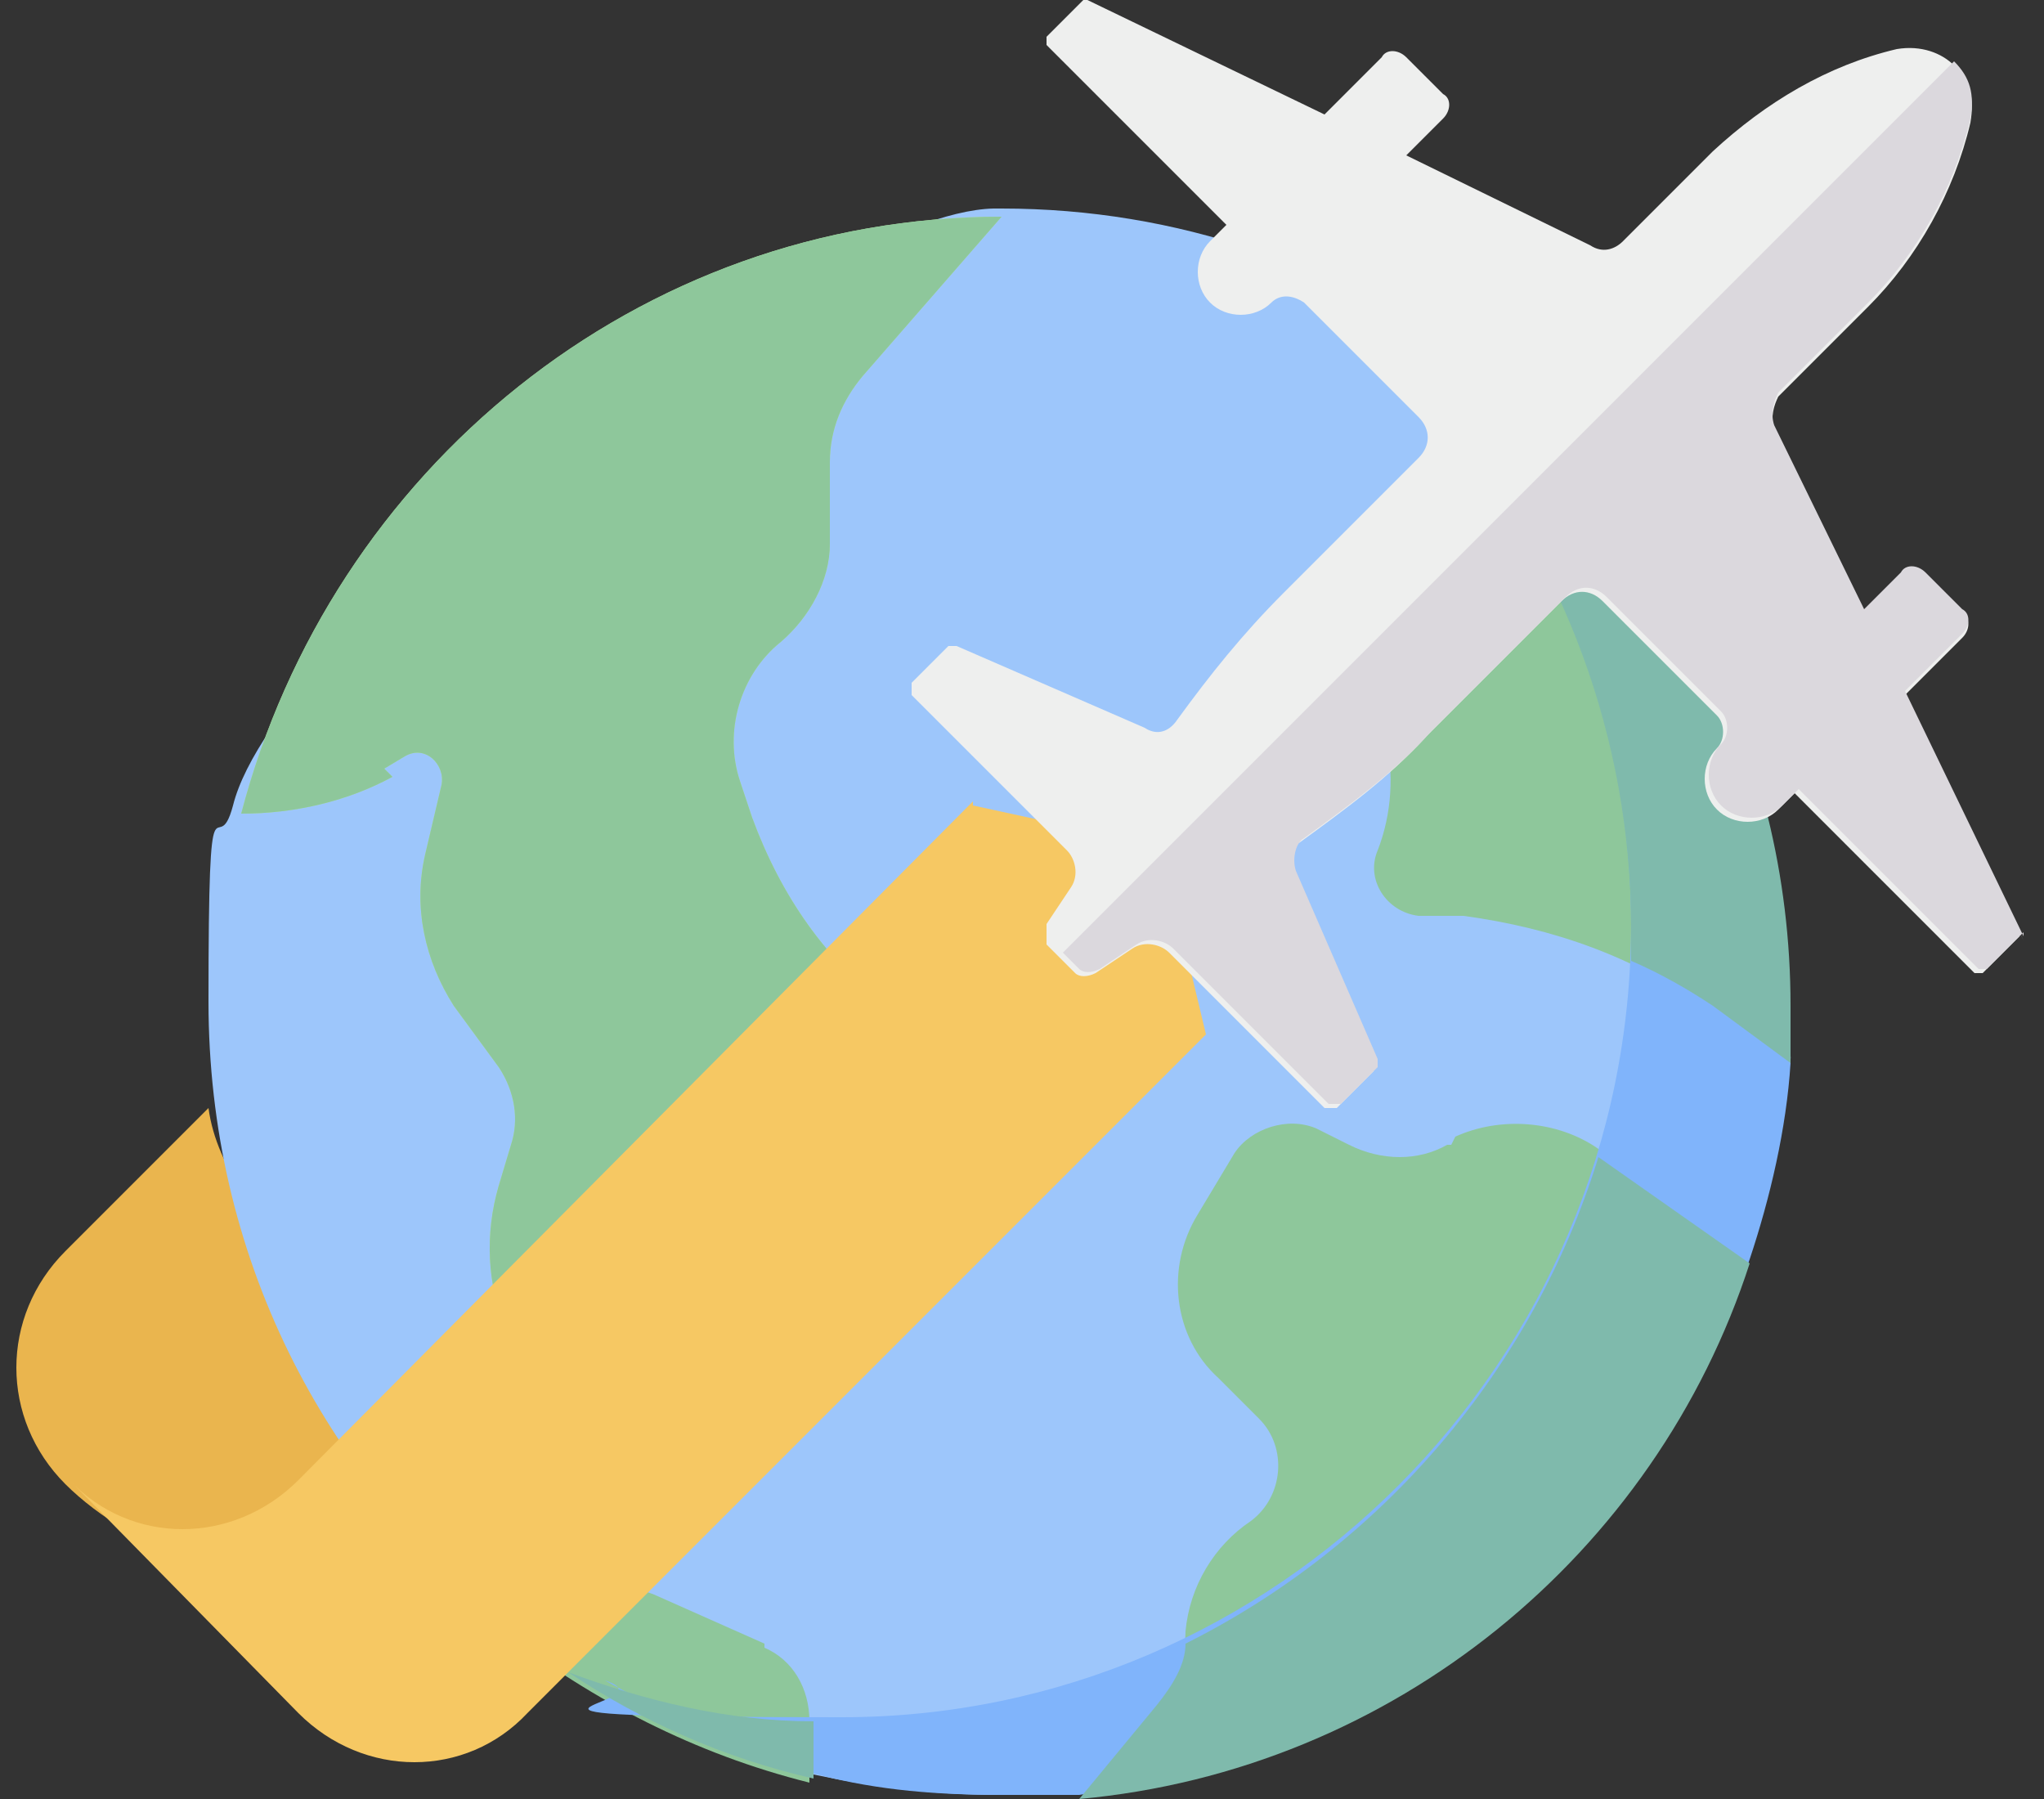 <?xml version="1.0" encoding="UTF-8"?>
<svg id="_レイヤー_1" data-name="レイヤー 1" xmlns="http://www.w3.org/2000/svg" version="1.1" viewBox="0 0 50 44">
  <rect x="0" y="0" width="50" height="44" fill="#333333" stroke="none"/>
  <defs>
    <style>
      .cls-1 {
        fill: #9dc6fb;
      }

      .cls-1, .cls-2, .cls-3, .cls-4, .cls-5, .cls-6, .cls-7, .cls-8, .cls-9 {
        stroke-width: 0px;
      }

      .cls-2 {
        fill: #eab54e;
      }

      .cls-3 {
        fill: #f6c863;
      }

      .cls-4 {
        fill: #dbd8dd;
      }

      .cls-5 {
        fill: #b3e59f;
      }

      .cls-6 {
        fill: #8ec79b;
      }

      .cls-7 {
        fill: #7fbaac;
      }

      .cls-8 {
        fill: #80b4fb;
      }

      .cls-9 {
        fill: #eeefee;
      }
    </style>
  </defs>
  <path class="cls-2" d="M5.2,27l-3.6,3.6c-1.6,1.6-1.6,4.1,0,5.7,1.6,1.6,5.1,3.1,6.6,1.5l3-2.9c-1.6-2.4-5.7-4.8-6.1-7.8Z"/>
  <path class="cls-1" d="M43.7,26c-.1,1.7-.5,3.3-1,4.8-1.8,5.4-14.6,12.9-16.4,13.1-.6,0-1.2,0-1.9,0-1.6,0-3.1-.2-4.5-.5-1.7-.4-6.6-3-7.5-3.7-4.5-3.6-7.3-9-7.3-15.2s.2-3.3.6-4.8c1.1-4.4,14.3-14.5,18.6-14.6h.2c4.3,0,8.3,1.4,11.6,3.9,4.7,3.5,7.8,16.5,7.7,16.9Z"/>
  <path class="cls-6" d="M18.7,40.2l-2.7-1.2c-.5-.2-1.1-.2-1.6,0l-2.1.9c2.2,1.7,4.7,3,7.5,3.7v-1.5c0-.8-.4-1.5-1.1-1.8h0Z"/>
  <path class="cls-5" d="M9.4,18.8l.5-.3c.5-.3,1,.2.9.7l-.4,1.7c-.3,1.3,0,2.6.7,3.7l1.1,1.5c.4.6.5,1.3.3,1.9l-.3,1c-.7,2.4.3,4.9,2.5,6.1.6.3,1.4.2,1.9-.4l2.9-4c.8-1.1,1.7-1.9,2.9-2.6,1-.6,1.1-2.1.2-2.8l-.8-.6c-1.6-1.2-2.7-2.8-3.4-4.7l-.3-.9c-.4-1.2,0-2.6,1-3.4.7-.6,1.2-1.5,1.2-2.4v-2c0-.8.3-1.5.8-2.1l3.4-3.9c-8.9,0-16.4,6.2-18.6,14.6,1.3,0,2.6-.3,3.7-.9h0Z"/>
  <path class="cls-6" d="M32.7,13.8c-.5.3-.6,1-.2,1.5h.1c1.3,1.6,1.8,3.7,1.1,5.5-.3.7.2,1.5,1,1.6h1.1c2.2.3,4.2,1,6,2.3l1.9,1.4c0-.5,0-.9,0-1.4,0-6.4-3.1-12-7.8-15.5l-.4.9c-.6,1.5-1.6,2.8-3,3.7h0Z"/>
  <path class="cls-6" d="M35.5,28h-.1c-.7.4-1.6.4-2.4,0l-.8-.4c-.7-.3-1.6,0-2,.6l-.9,1.5c-.8,1.3-.6,3,.5,4l1,1c.7.7.6,1.9-.2,2.5-.9.6-1.5,1.6-1.6,2.7,0,.6-.3,1.2-.7,1.6l-1.9,2.3c7.7-.7,14.1-6,16.4-13.1l-3.7-2.6c-1-.7-2.4-.8-3.5-.3h0Z"/>
  <path class="cls-8" d="M36,9.1c-1.5-1.1-3.2-2-4.9-2.7.4.2.7.5,1,.7,0,0,0,0,0,0,4.7,3.5,7.8,9.2,7.8,15.5,0,10.7-8.7,19.4-19.3,19.4s-4-.3-5.8-.9c1.8,1,4.1,2.1,5.2,2.3,1.5.4,3,.5,4.5.5s1.3,0,1.9,0c1.9-.2,14.6-7.7,16.4-13.1.5-1.5.9-3.2,1-4.8,0-.5-3-13.4-7.7-16.9h0Z"/>
  <path class="cls-7" d="M13.9,40.9c1.8,1.2,3.8,2.1,6,2.6v-1.4c-2.1,0-4.1-.5-6-1.2Z"/>
  <path class="cls-6" d="M9.4,18.8l.5-.3c.5-.3,1,.2.9.7l-.4,1.7c-.3,1.3,0,2.6.7,3.7l1.1,1.5c.4.6.5,1.3.3,1.9l-.3,1c-.7,2.4.3,4.9,2.5,6.1.6.3,1.4.2,1.9-.4l2.9-4c.8-1.1,1.7-1.9,2.9-2.6,1-.6,1.1-2.1.2-2.8l-.8-.6c-1.6-1.2-2.7-2.8-3.4-4.7l-.3-.9c-.4-1.2,0-2.6,1-3.4.7-.6,1.2-1.5,1.2-2.4v-2c0-.8.3-1.5.8-2.1l3.4-3.9c-8.9,0-16.4,6.2-18.6,14.6,1.3,0,2.6-.3,3.7-.9h0Z"/>
  <path class="cls-7" d="M39.1,28.3s0,0,0,0c-1.6,5.2-5.3,9.5-10.1,11.9,0,.5-.3,1-.7,1.5l-1.9,2.3c7.7-.7,14.1-6,16.4-13.1l-3.7-2.6Z"/>
  <path class="cls-7" d="M36,9.1l-.4.9c0,.1,0,.2-.1.4,2.7,3.3,4.4,7.6,4.4,12.3s0,.6,0,.8c.7.3,1.4.7,2,1.1l1.9,1.4c0-.5,0-.9,0-1.4,0-6.4-3.1-12-7.8-15.5h0Z"/>
  <path class="cls-3" d="M23.8,19.6L7.3,36.2c-1.6,1.6-4.1,1.6-5.6,0l5.6,5.7c1.6,1.6,4.1,1.6,5.6,0l16.6-16.6-1.1-4.6-4.6-1h0Z"/>
  <path class="cls-9" d="M49.5,23l-2.9-6,1.4-1.4c.2-.2.2-.5,0-.6l-.9-.9c-.2-.2-.5-.2-.6,0l-.9.9-2.2-4.5c-.1-.3,0-.6.1-.8l2.2-2.2c1.2-1.2,2.1-2.8,2.5-4.5.1-.6,0-1-.4-1.4-.3-.3-.8-.5-1.4-.4-1.7.4-3.2,1.3-4.5,2.5l-2.2,2.2c-.2.2-.5.3-.8.1l-4.5-2.2.9-.9c.2-.2.2-.5,0-.6l-.9-.9c-.2-.2-.5-.2-.6,0l-1.4,1.4L26.6,0s0,0-.1,0l-.9.9s0,.1,0,.2l3.2,3.2,1.2,1.2-.4.4c-.4.4-.4,1.1,0,1.5.4.4,1.1.4,1.5,0h0c.2-.2.5-.2.8,0h0s2.8,2.8,2.8,2.8c.3.3.3.7,0,1l-3.3,3.3c-1,1-1.8,2-2.6,3.1-.2.3-.5.4-.8.2l-4.6-2c0,0-.2,0-.2,0l-.9.9c0,0,0,.2,0,.3l3.8,3.8c.2.2.3.6.1.9l-.6.9c0,.1,0,.3,0,.5l.7.7c.1.1.3.1.5,0l.9-.6c.3-.2.7-.1.9.1l3.8,3.8c0,0,.2,0,.3,0l.9-.9c0,0,0-.2,0-.2l-2-4.6c-.1-.3,0-.7.2-.8,1.1-.8,2.2-1.6,3.1-2.6l3.3-3.3c.3-.3.7-.3,1,0l2.8,2.8h0c.2.2.2.6,0,.8h0c-.4.4-.4,1.1,0,1.5.4.4,1.1.4,1.5,0l.4-.4,1.2,1.2,3.2,3.2s.1,0,.2,0l.9-.9s0,0,0-.1h0Z"/>
  <path class="cls-4" d="M49.5,22.9l-2.9-6,1.4-1.4c.2-.2.2-.5,0-.6l-.9-.9c-.2-.2-.5-.2-.6,0l-.9.9-2.2-4.5c-.1-.3,0-.6.1-.8l2.2-2.2c1.2-1.2,2.1-2.8,2.5-4.5.1-.6,0-1-.4-1.4l-21.8,21.8.4.4c.1.1.3.1.5,0l.9-.6c.3-.2.7-.1.9.1l3.8,3.8c0,0,.2,0,.3,0l.9-.9c0,0,0-.2,0-.2l-2-4.6c-.1-.3,0-.7.2-.8,1.1-.8,2.2-1.6,3.1-2.6l3.3-3.3c.3-.3.7-.3,1,0l2.8,2.8h0c.2.2.2.6,0,.8h0c-.4.4-.4,1.1,0,1.5.4.4,1.1.4,1.5,0l.4-.4,1.2,1.2,3.2,3.2s.1,0,.2,0l.9-.9s0,0,0-.1h0Z"/>
</svg>